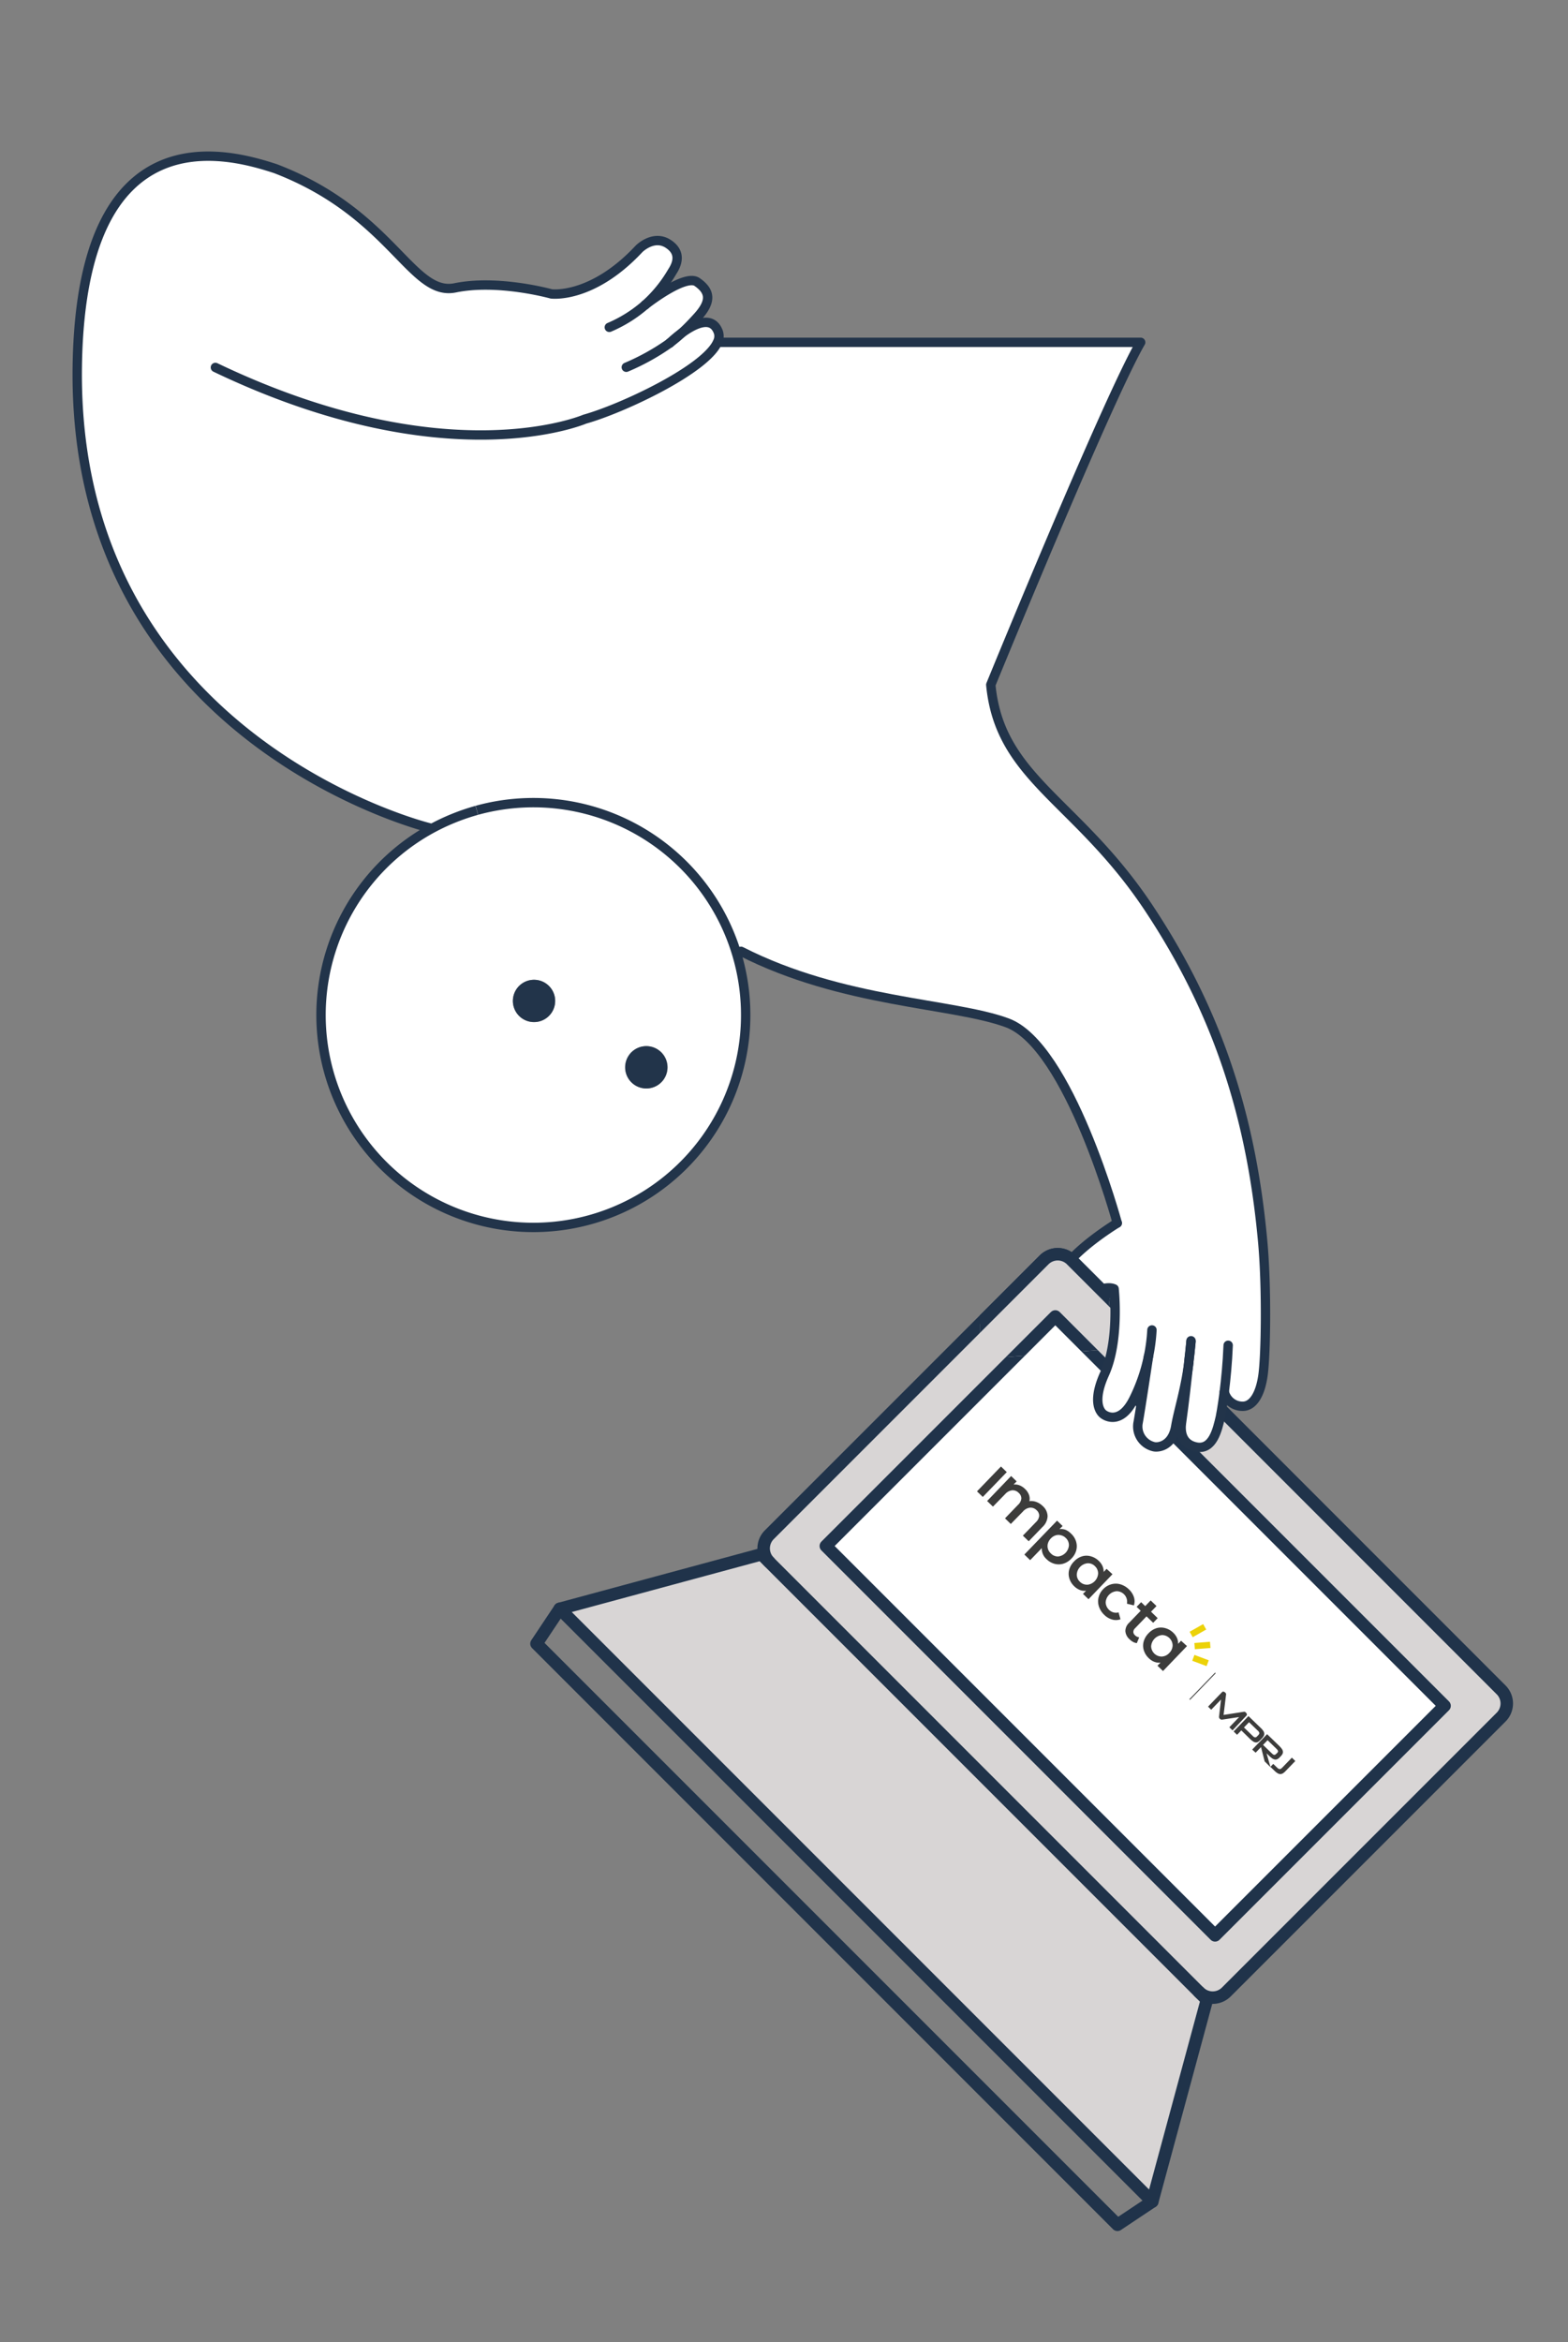 <svg id="Camada_1" data-name="Camada 1" xmlns="http://www.w3.org/2000/svg" xmlns:xlink="http://www.w3.org/1999/xlink" viewBox="0 0 502.15 749.85"><rect x="0" y="0" width="502.15" height="749.85" fill="#808080" stroke="none"/><defs><style>.cls-1,.cls-10,.cls-4,.cls-6,.cls-7{fill:none;}.cls-2{fill:#d8d5d5;}.cls-3{fill:#fff;}.cls-4{stroke:#20334a;stroke-width:4px;}.cls-4,.cls-7{stroke-linecap:round;}.cls-10,.cls-4,.cls-7{stroke-linejoin:round;}.cls-5{fill:#22344a;}.cls-6,.cls-7{stroke:#22344a;stroke-width:3px;}.cls-6{stroke-miterlimit:10;}.cls-8{clip-path:url(#clip-path);}.cls-9{fill:#3c3c3b;}.cls-10{stroke:#ecd208;stroke-linecap:square;stroke-width:2px;}</style><clipPath id="clip-path"><polygon class="cls-1" points="353.77 432.1 313.77 435.1 313.77 391.1 357.77 391.1 353.77 432.1"/></clipPath></defs><path class="cls-2" d="M480.74,549.73l-88,88a6.17,6.17,0,0,1-8.73,0L246.35,500.11a6.17,6.17,0,0,1,0-8.73l88-88a6.17,6.17,0,0,1,8.73,0L480.74,541A6.17,6.17,0,0,1,480.74,549.73Zm-91.61,69.9,73.49-73.49L338,421.48,264.47,495Z"/><polygon class="cls-2" points="383.99 637.75 386.5 640.25 369.02 704.85 179.25 515.08 243.85 497.61 246.35 500.11 383.99 637.75"/><rect class="cls-3" x="311.58" y="432.41" width="103.93" height="176.29" transform="translate(-261.61 409.53) rotate(-45)"/><path class="cls-4" d="M384,637.75a6.17,6.17,0,0,0,8.73,0l88-88a6.17,6.17,0,0,0,0-8.73L343.1,403.36a6.17,6.17,0,0,0-8.73,0l-88,88a6.17,6.17,0,0,0,0,8.73"/><polygon class="cls-4" points="369.02 704.85 386.5 640.25 383.99 637.75 246.35 500.11 243.85 497.61 179.25 515.08 369.02 704.85"/><rect class="cls-4" x="311.58" y="432.41" width="103.93" height="176.29" transform="translate(-261.61 409.53) rotate(-45)"/><polyline class="cls-4" points="179.25 515.08 171.81 526.24 357.86 712.29 369.02 704.85"/><path class="cls-3" d="M106.19,303.57a67.79,67.79,0,0,1,31.49-38,69.11,69.11,0,0,1,14.95-6.12l.1,0a68,68,0,1,1-46.54,44.15Zm59.35,12.92A6.77,6.77,0,1,0,175,315,6.77,6.77,0,0,0,165.54,316.49Zm36,21.26a6.77,6.77,0,1,0,9.46-1.53A6.76,6.76,0,0,0,201.5,337.75Z"/><path class="cls-5" d="M167.06,325.94a6.77,6.77,0,1,1,9.45-1.52A6.77,6.77,0,0,1,167.06,325.94Z"/><path class="cls-5" d="M203,347.2a6.77,6.77,0,1,1,9.45-1.52A6.76,6.76,0,0,1,203,347.2Z"/><path class="cls-3" d="M381.37,430c-.12,1.09-.34,3.3-.66,6.11C381,434.2,381.2,432.18,381.37,430ZM206.72,97.54c1.3-1,12.84-9.84,16.54-7.24,4.33,3,4.57,6.26.14,11.16-1.68,1.85-3.27,3.53-5,5.09a34.85,34.85,0,0,0-3.83,3.2,42.38,42.38,0,0,0,3.83-3.2c3.9-2.84,9.59-5.71,11.61-.26a4.17,4.17,0,0,1-.19,3.12l.42.19h135c-10.73,18.45-48,109.64-48,109.64,2.86,30,27.57,36.83,50.57,71.43,21.88,33,33,66.57,36.58,107.66,1.29,14.6,1,35.74,0,42.12s-3.37,9.81-6.46,9.78a6,6,0,0,1-5.92-4.63c-.64,5.07-1.26,8.12-1.26,8.12-.95,4-2.42,10.68-7.78,9.59-4.72-1-5.05-5.06-4.68-7.67.88-6.18,1.75-14,2.35-19.5-1.27,9.24-3.38,15.51-4.24,20.62-1.07,6.29-5.69,6.75-7,6.41a6.64,6.64,0,0,1-5-7.86c.77-4.31,3.17-20.17,3.31-21.15A56.34,56.34,0,0,1,363.05,448c-4.42,8.82-9.54,4.88-9.54,4.88s-4.54-2.49.21-13c4.87-10.75,3.07-27.23,3.07-27.23-4.69-2.07-14,6.62-17.43,1.23-5.12-8.05,18.44-22.3,18.44-22.3v0s-15.36-56.75-35.24-64.1c-17.38-6.42-52.72-6.29-85.26-22.9l-1.64.09a68.05,68.05,0,0,0-82.93-45.24l-.1,0a69.11,69.11,0,0,0-14.95,6.12l-.28-.52S22.66,236.87,24.76,116.67C26.16,36.08,72.41,48.81,88.23,54c37.24,14.25,43.49,41,57.51,38.16,13.78-2.83,30.83,1.94,30.83,1.94s13,1.74,28.1-14.45c0,0,4.58-4.6,9.26-1.62,4.35,2.79,3,6.44,1.32,9A43.67,43.67,0,0,1,206.72,97.54Z"/><path class="cls-6" d="M152.73,259.42a68,68,0,1,1-15,6.14,69.11,69.11,0,0,1,14.95-6.12"/><path class="cls-7" d="M357.8,391.57s-15.36-56.75-35.24-64.1c-17.38-6.42-52.72-6.29-85.26-22.9"/><path class="cls-7" d="M380.71,436.1c.26-1.9.49-3.92.66-6.11"/><path class="cls-7" d="M367.82,434.16c-.14,1-2.54,16.84-3.31,21.15a6.64,6.64,0,0,0,5,7.86c1.29.34,5.91-.12,7-6.41.86-5.11,3-11.38,4.24-20.62"/><path class="cls-7" d="M381.42,429.41c0,.13,0,.32-.05.58-.12,1.09-.34,3.3-.66,6.11,0,0,0,0,0,0-.6,5.51-1.47,13.32-2.35,19.5-.37,2.61,0,6.71,4.68,7.67,5.36,1.09,6.83-5.55,7.78-9.59,0,0,.62-3.05,1.26-8.12.48-3.9,1-9,1.24-14.86"/><path class="cls-7" d="M381.42,429.41l0-.16"/><path class="cls-7" d="M392.07,445.55a.12.12,0,0,1,0,.05,6,6,0,0,0,5.92,4.63c3.09,0,5.53-3.41,6.46-9.78s1.25-27.52,0-42.12c-3.63-41.09-14.7-74.69-36.58-107.66-23-34.6-47.71-41.39-50.57-71.43,0,0,37.28-91.19,48-109.64h-135"/><path class="cls-7" d="M368.91,425.8a56,56,0,0,1-1.08,8.33v0A56.34,56.34,0,0,1,363.05,448c-4.42,8.82-9.54,4.88-9.54,4.88s-4.54-2.49.21-13c4.87-10.75,3.07-27.23,3.07-27.23-4.69-2.07-14,6.62-17.43,1.23-5.12-8.05,18.44-22.3,18.44-22.3"/><path class="cls-7" d="M206.6,97.63a.73.73,0,0,1,.12-.09c1.3-1,12.84-9.84,16.54-7.24,4.33,3,4.57,6.26.14,11.16-1.68,1.85-3.27,3.53-5,5.09a42.38,42.38,0,0,1-3.83,3.2"/><path class="cls-7" d="M206.6,97.63a43.43,43.43,0,0,1-11.47,7.17"/><path class="cls-7" d="M214.5,109.83a73.09,73.09,0,0,1-13.93,7.75"/><path class="cls-7" d="M137.4,265S22.66,236.87,24.76,116.67C26.16,36.08,72.41,48.81,88.23,54c37.24,14.25,43.49,41,57.51,38.16,13.78-2.83,30.83,1.94,30.83,1.94s13,1.74,28.1-14.45c0,0,4.58-4.6,9.26-1.62,4.35,2.79,3,6.44,1.32,9a43.67,43.67,0,0,1-8.53,10.49"/><path class="cls-7" d="M214.5,109.83l.1-.08a34.85,34.85,0,0,1,3.83-3.2c3.9-2.84,9.59-5.71,11.61-.26a4.17,4.17,0,0,1-.19,3.12c-3.65,8.8-30.63,21.45-42.59,24.79,0,0-44,19-118.28-16.56"/><g class="cls-8"><path class="cls-2" d="M480.74,549.73l-88,88a6.17,6.17,0,0,1-8.73,0L246.35,500.11a6.17,6.17,0,0,1,0-8.73l88-88a6.17,6.17,0,0,1,8.73,0L480.74,541A6.17,6.17,0,0,1,480.74,549.73Zm-91.61,69.9,73.49-73.49L338,421.48,264.47,495Z"/><polygon class="cls-2" points="386.5 640.25 369.02 704.85 179.25 515.08 243.85 497.61 246.35 500.11 383.99 637.75 386.5 640.25"/><rect class="cls-3" x="311.58" y="432.41" width="103.93" height="176.29" transform="translate(-261.61 409.53) rotate(-45)"/><path class="cls-4" d="M384,637.75a6.17,6.17,0,0,0,8.73,0l88-88a6.17,6.17,0,0,0,0-8.73L343.1,403.36a6.17,6.17,0,0,0-8.73,0l-88,88a6.17,6.17,0,0,0,0,8.73"/><polygon class="cls-4" points="369.02 704.85 386.5 640.25 383.99 637.75 246.35 500.11 243.85 497.61 179.25 515.08 369.02 704.85"/><rect class="cls-4" x="311.58" y="432.41" width="103.93" height="176.29" transform="translate(-261.61 409.53) rotate(-45)"/><polyline class="cls-4" points="179.25 515.08 171.81 526.24 357.86 712.29 369.02 704.85"/></g><path class="cls-9" d="M320.56,469.51l1.86,1.8-7.68,7.95-1.86-1.79Z"/><path class="cls-9" d="M335.49,485.43a5,5,0,0,1-1.65,3.46l-4.4,4.56-1.87-1.8,4.18-4.32a3.21,3.21,0,0,0,1.05-2,2.34,2.34,0,0,0-.81-1.81,2.72,2.72,0,0,0-2.11-.83,3.51,3.51,0,0,0-2.27,1.22l-3.9,4-1.86-1.8,4.17-4.32a3.21,3.21,0,0,0,1.06-2,2.31,2.31,0,0,0-.82-1.81,2.66,2.66,0,0,0-2.1-.85,3.57,3.57,0,0,0-2.27,1.23l-3.9,4-1.86-1.8,7.68-8,1.78,1.72-1,1a4.07,4.07,0,0,1,1.91.26,5.22,5.22,0,0,1,1.76,1.16,4.81,4.81,0,0,1,1.26,1.86,3.51,3.51,0,0,1,.14,2.05,4.57,4.57,0,0,1,2.21.25,5.65,5.65,0,0,1,2.05,1.3A4.51,4.51,0,0,1,335.49,485.43Z"/><path class="cls-9" d="M344.61,493.53a5.1,5.1,0,0,1,.06,2.82,5.9,5.9,0,0,1-1.54,2.63,6,6,0,0,1-2.58,1.64,5.14,5.14,0,0,1-2.83.05,5.85,5.85,0,0,1-2.57-1.5,4.45,4.45,0,0,1-1.51-3.53l-3.73,3.86-1.86-1.8,10.47-10.85,1.78,1.71-1,1a4.1,4.1,0,0,1,2,.25A5.45,5.45,0,0,1,343,491,5.71,5.71,0,0,1,344.61,493.53Zm-5.77,4.79a3.87,3.87,0,0,0,3.48-3.61,3.13,3.13,0,0,0-1-2.31,3.27,3.27,0,0,0-1.5-.86,3,3,0,0,0-1.7,0,3.65,3.65,0,0,0-1.58,1,3.78,3.78,0,0,0-.95,1.61,3.13,3.13,0,0,0,0,1.69,3.27,3.27,0,0,0,.91,1.47A3.15,3.15,0,0,0,338.84,498.32Z"/><path class="cls-9" d="M356.27,504l-7.68,8-1.77-1.71,1-1a4,4,0,0,1-2-.25,5.47,5.47,0,0,1-1.77-1.16,5.8,5.8,0,0,1-1.59-2.52,5,5,0,0,1-.05-2.81,5.94,5.94,0,0,1,1.56-2.64,5.85,5.85,0,0,1,2.58-1.64,4.94,4.94,0,0,1,2.8,0,5.85,5.85,0,0,1,2.57,1.5,5.07,5.07,0,0,1,1.16,1.64,4.43,4.43,0,0,1,.37,1.87l.93-1Zm-8.08,3.37a3.84,3.84,0,0,0,3.48-3.61,3.15,3.15,0,0,0-1-2.32,3.09,3.09,0,0,0-2.35-.95,3.84,3.84,0,0,0-3.48,3.61,3.1,3.1,0,0,0,1,2.31A3.15,3.15,0,0,0,348.19,507.35Z"/><path class="cls-9" d="M351.94,514.37a5.33,5.33,0,0,1-.13-2.93,5.72,5.72,0,0,1,1.48-2.65,5.62,5.62,0,0,1,2.58-1.56,5.22,5.22,0,0,1,2.93,0,6.57,6.57,0,0,1,2.73,1.62,6,6,0,0,1,1.6,2.47,4.24,4.24,0,0,1,0,2.66l-2.23-.54a3.37,3.37,0,0,0-3.3-4,3.82,3.82,0,0,0-3.51,3.61,3.49,3.49,0,0,0,2.47,3.17,3.22,3.22,0,0,0,1.66,0l.62,2.21a4.42,4.42,0,0,1-2.67.08,5.88,5.88,0,0,1-2.52-1.49A6.48,6.48,0,0,1,351.94,514.37Z"/><path class="cls-9" d="M364.07,526.05a3,3,0,0,1-1.18-.36,4.93,4.93,0,0,1-1.12-.83,3.89,3.89,0,0,1-1.37-2.64,3.67,3.67,0,0,1,1.21-2.69l3.7-3.83L364,514.44l1.44-1.49,1.31,1.26,1.75-1.82,1.87,1.8L368.61,516l2.13,2.06-1.44,1.49-2.13-2.06-3.65,3.79a1.71,1.71,0,0,0-.57,1.16,1.44,1.44,0,0,0,.52,1.09,2.24,2.24,0,0,0,1.36.68Z"/><path class="cls-9" d="M380.13,527l-7.68,8-1.78-1.71,1-1a4,4,0,0,1-2-.25,5.07,5.07,0,0,1-1.77-1.16,5.82,5.82,0,0,1-1.59-2.51,4.92,4.92,0,0,1-.05-2.82,6.12,6.12,0,0,1,1.55-2.64,6.05,6.05,0,0,1,2.58-1.64,5.07,5.07,0,0,1,2.81,0,5.85,5.85,0,0,1,2.57,1.5,5.18,5.18,0,0,1,1.16,1.64,4.32,4.32,0,0,1,.36,1.88l.94-1Zm-8.08,3.36a3.44,3.44,0,0,0,2.41-1.15,3.47,3.47,0,0,0,1.07-2.45,3.4,3.4,0,0,0-3.39-3.28,3.89,3.89,0,0,0-3.49,3.61,3.38,3.38,0,0,0,3.4,3.27Z"/><line class="cls-10" x1="383.1" y1="531.12" x2="385.82" y2="532.14"/><line class="cls-10" x1="383.57" y1="526.94" x2="386.58" y2="526.7"/><line class="cls-10" x1="382.34" y1="522.8" x2="384.93" y2="521.33"/><path class="cls-9" d="M406.85,565.67l.91-.94,1.2,1.16a2.71,2.71,0,0,0,.48.38.73.73,0,0,0,.41.11.82.82,0,0,0,.38-.11,2.64,2.64,0,0,0,.39-.33l3.1-3.21,1.1,1.07-3.14,3.25a4,4,0,0,1-.86.71,1.56,1.56,0,0,1-.81.23,1.81,1.81,0,0,1-.87-.28,5.21,5.21,0,0,1-1-.8Z"/><path class="cls-9" d="M409,561.24a1.45,1.45,0,0,0,.26-.36.54.54,0,0,0,0-.33.94.94,0,0,0-.2-.36,5.58,5.58,0,0,0-.43-.45l-2.69-2.6-1.45,1.5,2.69,2.6c.18.17.34.31.47.41a1.05,1.05,0,0,0,.36.19.55.55,0,0,0,.33-.05,1.36,1.36,0,0,0,.36-.28Zm-4,2.68-1.16-4.57-1.73,1.79-1.09-1,4.76-4.93,3.86,3.72a7.8,7.8,0,0,1,.82.93,2,2,0,0,1,.38.81,1.36,1.36,0,0,1-.09.79,2.91,2.91,0,0,1-.6.83l-.33.34a2.45,2.45,0,0,1-.79.59,1.28,1.28,0,0,1-.79.1,2.35,2.35,0,0,1-.83-.36,8.18,8.18,0,0,1-.93-.78l-.87-.84,1.28,4.46Z"/><path class="cls-9" d="M402.94,555.54a1,1,0,0,0,.36-.71,1.36,1.36,0,0,0-.47-.73L400,551.38l-1.63,1.68,2.84,2.74a1.34,1.34,0,0,0,.72.44.9.9,0,0,0,.68-.36ZM397.53,554l-1.36,1.41-1.1-1.06,4.75-4.93,3.95,3.81a5.56,5.56,0,0,1,.8.93,1.85,1.85,0,0,1,.31.83,1.49,1.49,0,0,1-.17.79,3.87,3.87,0,0,1-.63.83l-.41.42a3.33,3.33,0,0,1-.79.65,1.24,1.24,0,0,1-.74.17,1.76,1.76,0,0,1-.81-.3,7.2,7.2,0,0,1-1-.8Z"/><path class="cls-9" d="M393.69,553l3.15-3.27-5.47.83a.86.86,0,0,1-.7-.26.84.84,0,0,1-.28-.68l.64-5.5-3.15,3.27-1-1,4.46-4.62a.51.51,0,0,1,.5-.18,1.1,1.1,0,0,1,.53.3,1,1,0,0,1,.26.36.68.68,0,0,1,0,.38l-.78,6.42,6.41-1a.91.91,0,0,1,.37,0,1,1,0,0,1,.35.23,1.17,1.17,0,0,1,.32.52.53.53,0,0,1-.16.51L394.71,554Z"/><rect class="cls-9" x="384.94" y="533.94" width="0.29" height="11.85" transform="translate(483.01 -116) rotate(43.99)"/></svg>